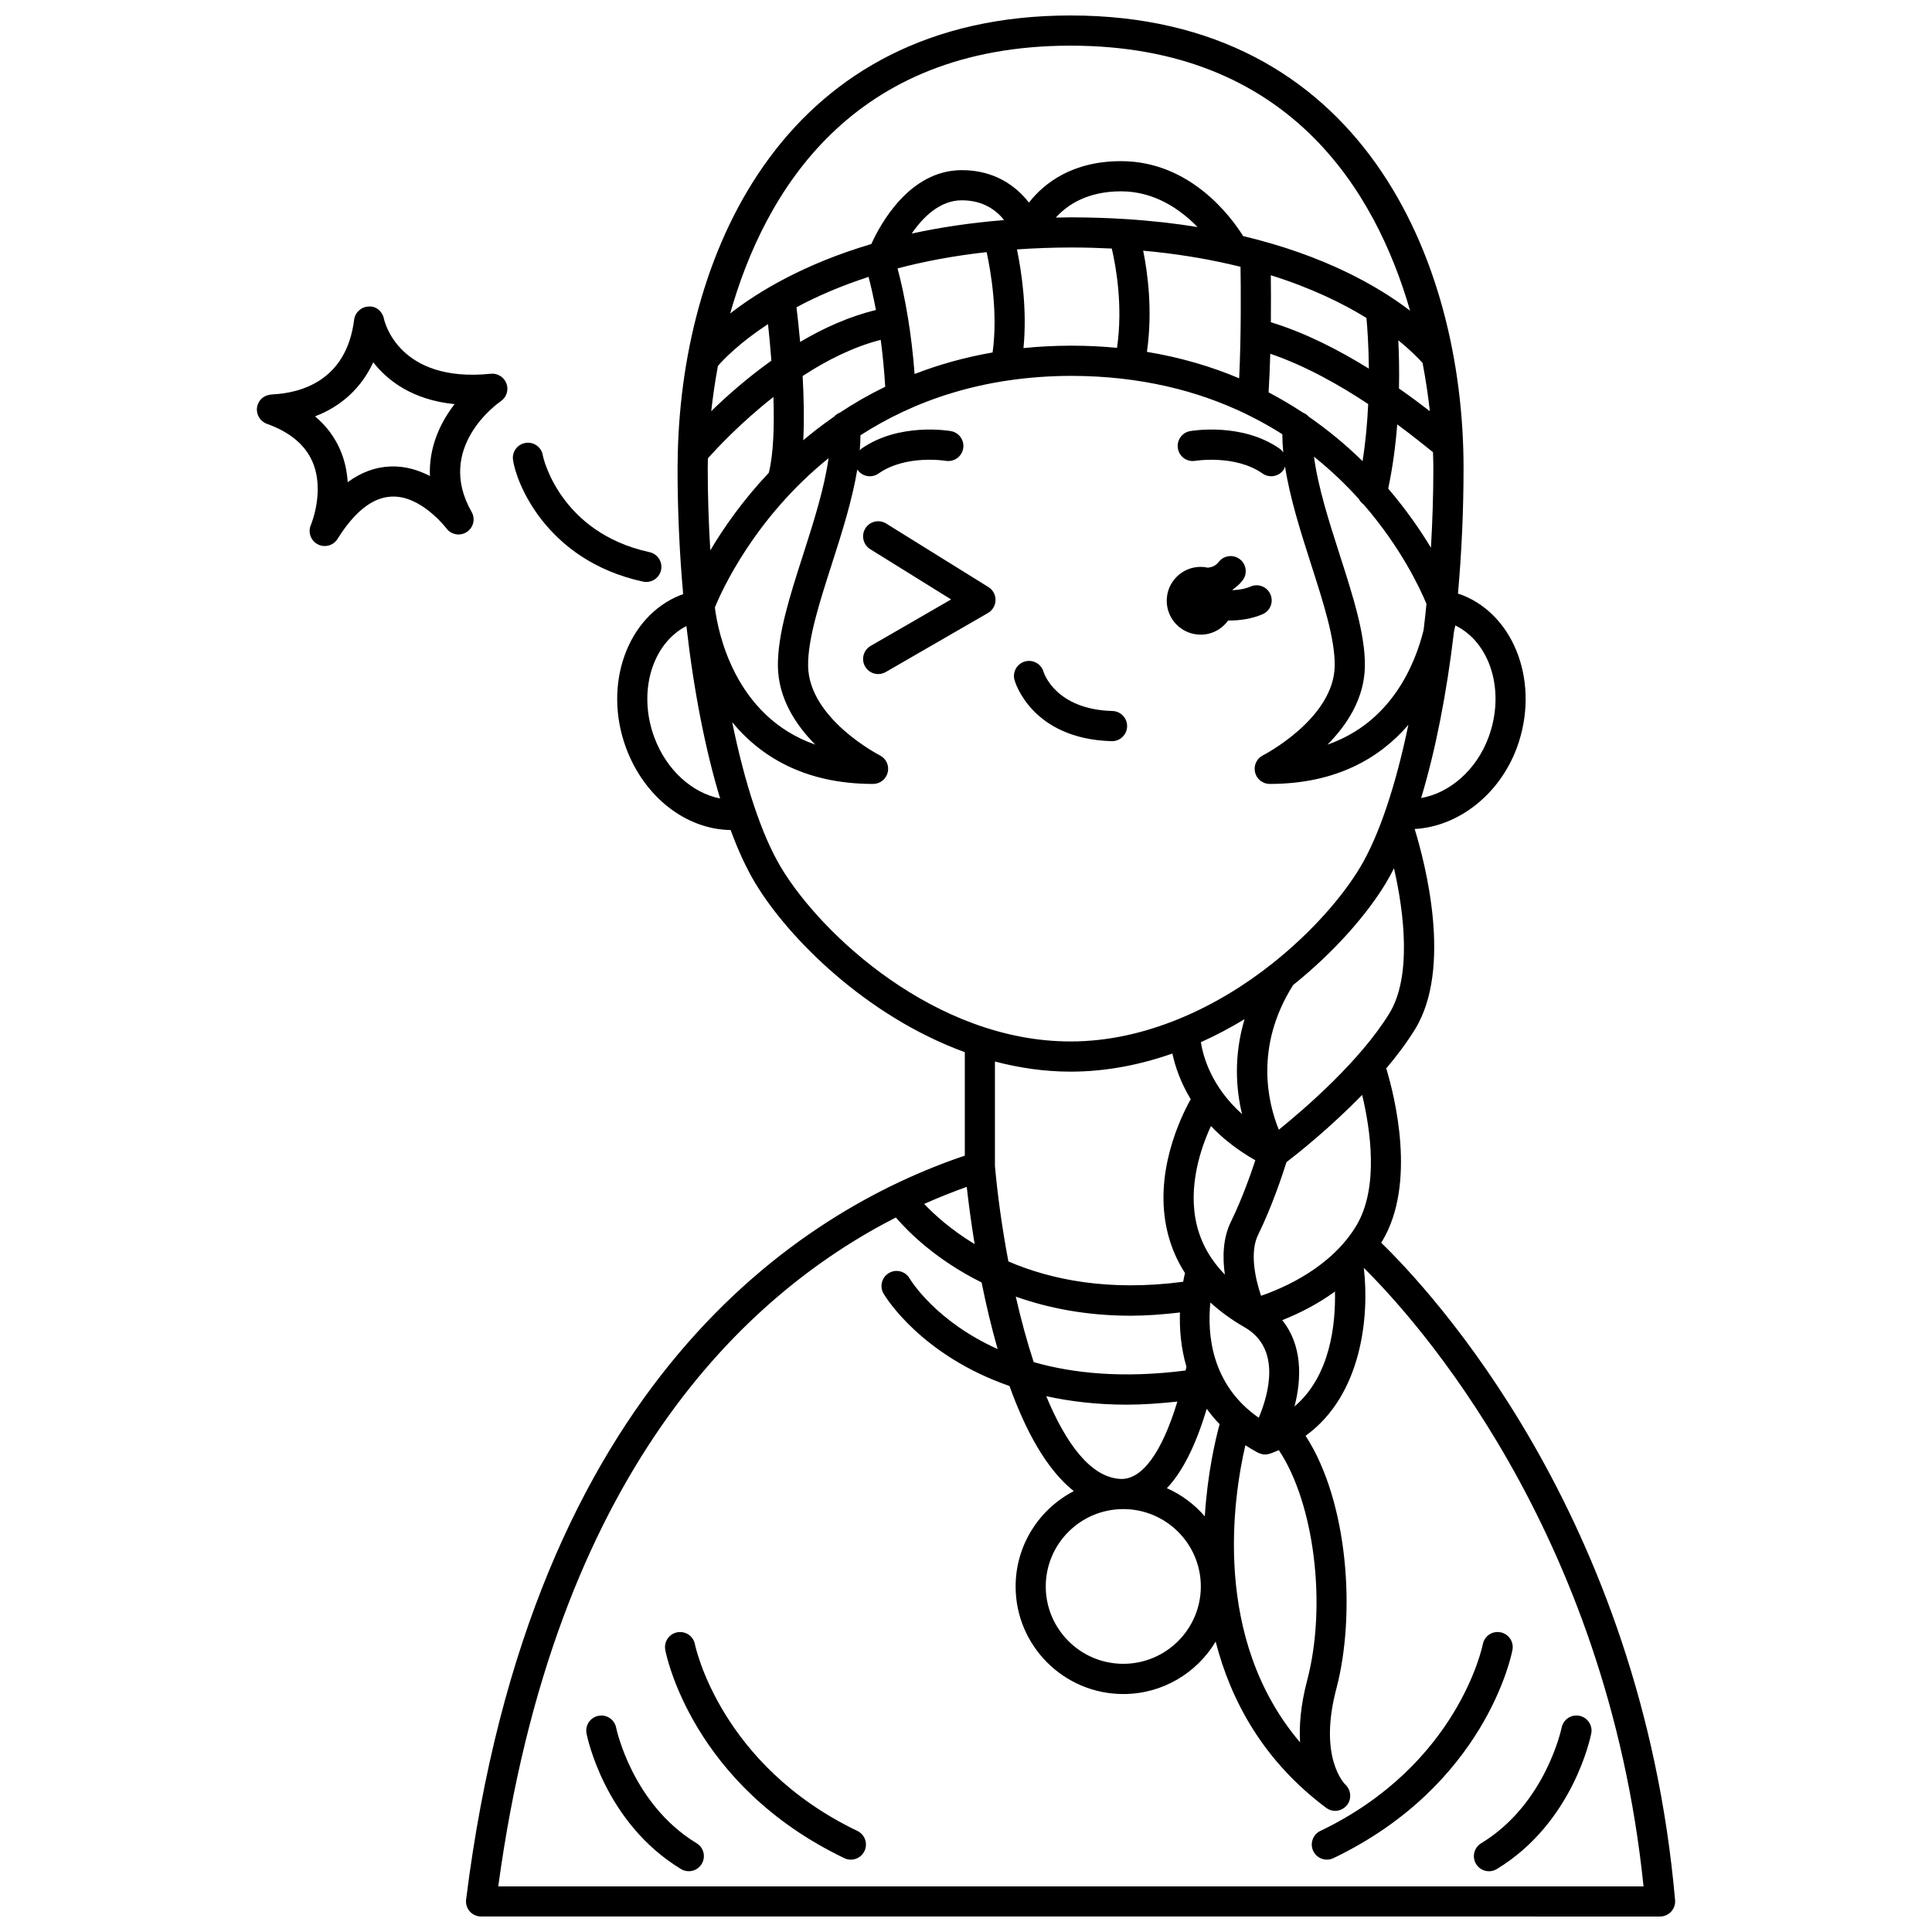 <?xml version="1.0" encoding="UTF-8"?>
<!-- Uploaded to: SVG Repo, www.svgrepo.com, Generator: SVG Repo Mixer Tools -->
<svg width="800px" height="800px" version="1.1" viewBox="144 144 512 512" xmlns="http://www.w3.org/2000/svg">
 <defs>
  <clipPath id="a">
   <path d="m267 148.09h321v503.81h-321z"/>
  </clipPath>
 </defs>
 <g clip-path="url(#a)">
  <path d="m510.02 473.33c0.094-0.148 0.195-0.281 0.289-0.43 9.164-15.289 3.254-38.527 1.059-45.762 2.816-3.336 5.438-6.816 7.613-10.344 10.016-16.25 2.668-44.176-0.082-53.102 11.527-0.629 22.496-9.086 27.094-21.566 6.141-16.684-0.332-34.809-14.414-40.402-0.383-0.152-0.801-0.273-1.199-0.402 0.961-10.793 1.477-21.996 1.477-33.27 0-55.336-27.273-119.95-104.14-119.95-74.973-0.008-102.76 61.445-104.09 115.82-0.004 0.199-0.035 0.391-0.008 0.59-0.031 1.18-0.059 2.363-0.059 3.539 0 11.328 0.516 22.582 1.488 33.422-0.242 0.09-0.508 0.156-0.742 0.246-14.094 5.602-20.566 23.73-14.422 40.406 4.832 13.117 15.926 21.676 27.734 21.844 2.019 5.449 4.211 10.203 6.555 14.094 8.684 14.445 29.32 35.23 55.512 44.773v27.422c-43.203 14.582-114.92 59.441-132.16 197.14-0.145 1.137 0.211 2.277 0.969 3.144 0.758 0.859 1.852 1.352 3 1.352l312.44 0.004c1.121 0 2.191-0.473 2.945-1.297 0.754-0.828 1.133-1.934 1.035-3.055-8.977-102.09-65.148-161.88-77.891-174.21zm-22.969 43.406c1.965-7.523 2.062-16.305-3.254-22.879 3.938-1.551 9.008-3.973 13.984-7.59 0.188 8.527-1.164 22.34-10.73 30.469zm1.48 89.008c-23.41-27.531-17.719-64.863-14.492-78.746 1.055 0.688 2.156 1.355 3.34 1.988 0.039 0.023 0.09 0.027 0.129 0.047 0.059 0.027 0.117 0.043 0.176 0.066 0.512 0.219 1.039 0.355 1.57 0.355h0.004 0.004c0.016 0 0.031-0.008 0.047-0.008 0.367-0.004 0.727-0.062 1.074-0.168 0.027-0.008 0.055-0.004 0.082-0.012 0.863-0.277 1.637-0.637 2.441-0.961 9.344 13.98 12.809 40.988 7.477 61.125-1.688 6.449-2.121 11.855-1.852 16.312zm-35.297-67.355c4.156-4.379 7.668-11.363 10.559-21.047 1.004 1.398 2.141 2.762 3.418 4.078-1.117 4.102-3.219 13.055-3.926 24.434-2.742-3.176-6.164-5.742-10.051-7.465zm9.008-118.2c4.027-1.809 7.894-3.863 11.578-6.098-2.918 9.781-2.262 18.551-0.664 25.156-8.051-7.195-10.293-15.125-10.914-19.059zm2.676 22.219c3 3.195 6.887 6.297 11.758 9.082-1.25 3.785-3.609 10.453-6.449 16.23-2.176 4.426-2.273 9.527-1.625 14.066-3.719-3.832-6.223-8.18-7.418-13.039-2.516-10.25 1.086-20.617 3.734-26.34zm-0.16 46.762c2.582 2.348 5.527 4.523 8.902 6.469 0.02 0.012 0.043 0.027 0.062 0.039 0.039 0.023 0.07 0.047 0.113 0.066 9.805 5.621 6.348 17.789 3.75 23.98-12.652-8.785-13.672-22.25-12.828-30.555zm-6.34 17.047c-0.074 0.336-0.152 0.648-0.227 0.98-16.59 2.133-29.844 0.758-40.25-2.227-1.805-5.492-3.387-11.375-4.754-17.352 8.465 2.992 18.555 5.062 30.488 5.062 4.102 0 8.488-0.336 13.023-0.859-0.137 4.289 0.227 9.297 1.719 14.395zm-15.754 10.035c4.18 0 8.684-0.324 13.352-0.816-4.141 13.645-9.457 20.859-15.199 20.492-7.82-0.477-14.363-9.406-19.551-21.922 6.328 1.379 13.395 2.246 21.398 2.246zm-0.98 27.672c11.328 0 20.547 9.199 20.547 20.504 0 11.305-9.219 20.5-20.547 20.5s-20.547-9.195-20.547-20.5c-0.004-11.305 9.219-20.504 20.547-20.504zm61.77-75.133c-6.656 11.109-19.297 16.562-25.266 18.602-1.531-4.5-3.055-11.523-0.781-16.145 3.684-7.492 6.516-16.074 7.523-19.266 2.934-2.25 11.535-9.07 20.051-17.824 2.121 8.805 4.562 24.465-1.527 34.633zm8.719-56.195c-7.777 12.621-22.379 25.219-29.273 30.793-2.82-6.93-6.582-21.934 3.797-38.352 11.137-8.938 19.715-18.93 24.547-26.969 0.738-1.23 1.465-2.559 2.176-3.953 2.746 11.961 4.699 28.836-1.246 38.48zm-13.141-121.59c-2.832-8.812-5.731-17.852-6.812-25.977 4.543 3.625 8.492 7.445 11.906 11.238 0.301 0.559 0.703 1.047 1.238 1.414 9.867 11.371 14.938 22.184 16.668 26.352-0.23 2.344-0.488 4.66-0.766 6.953-2.246 9.043-8.48 24.43-25.469 30.348 5.148-5.188 9.82-12.25 9.914-20.855 0.086-8.41-3.195-18.641-6.68-29.473zm-51.086-53.762c1.555-10.82 0.219-20.848-0.992-26.809 8.414 0.758 15.984 2.004 22.797 3.555 0.027 0.008 0.059 0.012 0.09 0.02 0.984 0.223 1.961 0.453 2.91 0.688 0.09 5.531 0.191 17.953-0.359 29.555-7.309-3.09-15.449-5.516-24.445-7.008zm-19.727-1.637c-0.023 0-0.039-0.012-0.062-0.012-0.074 0-0.152 0.004-0.227 0.004-0.074 0-0.152-0.004-0.227-0.004-0.023 0-0.039 0.012-0.062 0.012-4.297 0.016-8.438 0.234-12.41 0.641 1.02-10.234-0.539-20.41-1.723-26.152 4.586-0.316 9.375-0.504 14.43-0.508 3.703 0.004 7.254 0.109 10.695 0.277 1.109 4.727 3 15.188 1.391 26.316-3.789-0.363-7.727-0.559-11.805-0.574zm-68.156 105.73c-21.543-7.504-25.809-30.219-26.555-35.918-0.016-0.156-0.031-0.312-0.047-0.469 1.711-4.203 10.41-23.637 30.117-39.523-1.125 8.023-3.961 16.914-6.75 25.598-3.481 10.828-6.762 21.055-6.676 29.461 0.09 8.602 4.758 15.668 9.91 20.852zm-12.531-111.45c0.289 2.676 0.613 6.019 0.891 9.695-6.394 4.566-11.855 9.402-15.938 13.383 0.398-3.598 0.969-7.648 1.773-12.008 1.652-1.883 5.863-6.207 13.273-11.07zm173.47 10.316c0.883 4.644 1.504 8.965 1.926 12.77-2.312-1.789-5.07-3.848-8.184-6.027 0.102-4.906-0.008-9.266-0.184-12.762 3.293 2.66 5.387 4.828 6.441 6.019zm2.754 23.633c0.07 1.863 0.098 3.336 0.098 4.219 0 7.066-0.23 14.125-0.641 21.098-2.812-4.652-6.547-10.082-11.324-15.672 1.215-5.754 1.969-11.535 2.391-17.012 3.84 2.836 6.906 5.301 8.82 6.844 0.27 0.219 0.434 0.344 0.656 0.523zm-17.633-35.582c0.223 2.414 0.582 7.231 0.641 13.438-7.758-4.816-16.746-9.48-25.973-12.297 0.047-4.894 0.027-9.254-0.012-12.453 10.746 3.371 19.082 7.461 25.344 11.312zm-63.965-26.207h-0.008c-4.445-0.277-9.09-0.438-13.949-0.445-0.012 0-0.02-0.008-0.035-0.008-0.074 0-0.148 0.004-0.227 0.004s-0.152-0.004-0.23-0.004c-0.012 0-0.023 0.008-0.035 0.008-1.312 0.004-2.586 0.031-3.871 0.055 3.019-3.34 8.34-6.953 17.285-6.953 8.98 0 15.82 4.883 20.285 9.469-5.938-0.965-12.328-1.695-19.215-2.125zm-56.547 3.856c2.934-4.289 7.414-8.82 13.285-8.82 5.703 0 9.16 2.672 11.203 5.238-8.996 0.727-17.152 1.973-24.488 3.582zm-11.441 11.477c0.559 2.102 1.258 5.066 1.961 8.777-7.098 1.715-13.883 4.785-20.086 8.461-0.348-3.856-0.707-7.047-0.969-9.191 5.258-2.816 11.594-5.602 19.094-8.047zm-42.613 50.676c0-0.609 0.012-1.512 0.039-2.586 2.289-2.578 8.668-9.441 17.367-16.266 0.25 7.516 0.043 15.031-1.219 20.082-6.906 7.316-11.977 14.617-15.508 20.562-0.434-7.191-0.68-14.488-0.68-21.793zm35.027-14.707c-0.609 0.238-1.145 0.598-1.559 1.082-2.898 2.004-5.617 4.086-8.152 6.227 0.281-5.441 0.148-11.406-0.168-17.008 6.324-4.137 13.375-7.711 20.695-9.582 0.496 3.703 0.914 7.867 1.191 12.422-4.301 2.09-8.305 4.398-12.008 6.859zm19.793-10.234c-0.414-5.477-1.023-10.332-1.695-14.512v-0.004-0.004c-0.953-5.914-2.016-10.473-2.824-13.465 6.984-1.836 14.836-3.344 23.613-4.312 1.148 5.316 3.008 16.289 1.578 26.59-7.488 1.301-14.371 3.258-20.672 5.707zm94.258-5.363c9.324 3.172 18.414 8.324 25.949 13.328-0.219 4.793-0.672 9.938-1.488 15.133-4.152-4.07-8.895-8.074-14.262-11.785-0.414-0.484-0.949-0.84-1.555-1.078-2.852-1.891-5.891-3.688-9.09-5.371 0.207-3.359 0.348-6.82 0.445-10.227zm57.852 101.62c-3.195 8.68-10.289 14.793-17.875 16.117 3.789-12.535 6.781-27.684 8.715-44.164 0.129-0.551 0.246-1.078 0.348-1.574 9.305 4.535 13.297 17.457 8.812 29.621zm-110.78-183.27c57.656 0 80.746 38.25 89.988 70.246-8.52-6.512-22.684-14.652-44.242-19.781-3.223-5.141-14.043-19.859-32.363-19.859-13.043 0-20.461 5.934-24.414 10.984-3.422-4.434-9.16-8.602-17.77-8.602-13.863 0-21.594 14.27-23.992 19.578-17.75 5.262-29.824 12.512-37.41 18.406 9.098-32.141 32.109-70.973 90.203-70.973zm-110.32 183.27c-4.434-12.031-0.566-24.789 8.52-29.465 1.934 17.082 5.016 32.781 8.93 45.699-7.379-1.438-14.258-7.559-17.449-16.234zm33.633 34.582c-5.18-8.609-9.637-22.238-12.984-38.562 7.394 8.941 19.027 16.359 37.336 16.359 1.852 0 3.457-1.266 3.891-3.074 0.43-1.801-0.434-3.66-2.082-4.496-0.191-0.094-18.887-9.703-19.027-23.777-0.07-7.109 3.019-16.742 6.293-26.934 2.688-8.375 5.406-16.934 6.754-25.082 0.027 0.039 0.027 0.09 0.055 0.129 0.777 1.109 2.016 1.699 3.269 1.699 0.793 0 1.594-0.234 2.297-0.73 7.246-5.086 17.703-3.379 17.809-3.363 2.172 0.359 4.242-1.078 4.617-3.246 0.387-2.176-1.07-4.25-3.242-4.629-0.562-0.102-13.797-2.336-23.785 4.703-0.16 0.113-0.246 0.277-0.383 0.406 0.121-1.355 0.184-2.691 0.195-4.012 13.957-8.984 32.266-15.695 55.902-15.738 18.48 0.031 33.66 4.043 46.051 9.992 0.184 0.113 0.367 0.199 0.566 0.281 3.285 1.605 6.379 3.348 9.277 5.191 0.008 1.582 0.09 3.188 0.246 4.816-0.25-0.344-0.523-0.68-0.891-0.941-9.988-7.039-23.227-4.801-23.785-4.703-2.172 0.383-3.625 2.453-3.242 4.629 0.379 2.172 2.426 3.637 4.629 3.242 0.098-0.004 10.609-1.688 17.797 3.367 0.699 0.496 1.5 0.73 2.297 0.73 1.254 0 2.496-0.586 3.269-1.699 0.195-0.281 0.281-0.59 0.395-0.895 1.301 8.375 4.102 17.203 6.875 25.84 3.273 10.199 6.371 19.832 6.293 26.941-0.145 14.016-18.844 23.691-19.031 23.785-1.648 0.836-2.512 2.699-2.078 4.496 0.43 1.801 2.035 3.07 3.887 3.07 17.828 0 29.324-7.039 36.742-15.66-3.332 16.02-7.742 29.383-12.848 37.871-4.535 7.547-12.609 16.953-23.105 25.301-0.023 0.016-0.043 0.039-0.066 0.055-7.191 5.719-15.539 10.891-24.676 14.652-0.059 0.023-0.117 0.043-0.176 0.07-8.918 3.648-18.559 5.957-28.664 5.957-35.699 0.004-65.977-28.238-76.676-46.043zm76.688 54.043c9.426 0 18.484-1.816 26.984-4.801 0.688 3.223 2.09 7.519 4.859 12.113-2.75 4.922-9.926 19.793-6.137 35.297 0.941 3.859 2.488 7.449 4.617 10.77-0.148 0.637-0.312 1.402-0.477 2.305-19.746 2.609-35.027-0.527-46.32-5.383-1.688-8.902-2.883-17.664-3.566-25.328v-27.652c6.441 1.68 13.137 2.68 20.039 2.68zm-25.418 45.711c-6.285-3.828-10.715-7.836-13.371-10.66 3.91-1.738 7.691-3.242 11.281-4.512 0.414 3.738 1.086 9.035 2.09 15.172zm-126.25 170.21c14.914-109.59 65.395-156.87 105.37-177.27 3.379 3.918 10.766 11.293 22.727 17.219 1.141 5.688 2.539 11.695 4.246 17.641-16.25-7.289-22.883-17.961-23.344-18.734-1.121-1.891-3.566-2.531-5.461-1.41-1.906 1.117-2.543 3.566-1.422 5.469 0.578 0.988 9.992 16.355 33.371 24.477 4.184 11.656 9.734 22.062 17.039 27.852-9.148 4.754-15.418 14.289-15.418 25.281 0 15.715 12.805 28.496 28.547 28.496 10.391 0 19.477-5.59 24.465-13.898 4.016 15.621 12.57 31.559 29.305 44.07 0.707 0.531 1.535 0.785 2.356 0.785 1.137 0 2.262-0.492 3.062-1.426 1.367-1.613 1.211-4.039-0.312-5.496-0.301-0.285-7.254-7.219-2.422-25.469 5.141-19.441 3.262-49.395-8.156-67.008 14.941-10.762 16.945-31.766 15.426-44.496 13.355 13.191 64.422 69.289 74.133 163.92z"/>
 </g>
 <path d="m371.22 629.22c-36.359-17.43-42.969-49.012-43.059-49.469-0.414-2.164-2.477-3.574-4.676-3.176-2.172 0.41-3.59 2.504-3.184 4.676 0.277 1.457 7.234 35.895 47.453 55.18 0.559 0.27 1.148 0.395 1.727 0.395 1.492 0 2.918-0.836 3.606-2.266 0.961-1.996 0.121-4.387-1.867-5.34z"/>
 <path d="m328.61 632.48c-17.031-10.34-21.242-30.234-21.324-30.617-0.426-2.172-2.543-3.582-4.691-3.156-2.168 0.418-3.582 2.523-3.16 4.691 0.188 0.961 4.828 23.66 25.027 35.914 0.648 0.395 1.363 0.582 2.07 0.582 1.352 0 2.672-0.684 3.418-1.922 1.152-1.891 0.551-4.352-1.34-5.492z"/>
 <path d="m492.03 634.56c0.688 1.43 2.113 2.266 3.606 2.266 0.578 0 1.168-0.125 1.727-0.395 40.227-19.285 47.18-53.723 47.453-55.18 0.41-2.172-1.012-4.262-3.184-4.676-2.207-0.414-4.262 1.016-4.676 3.184-0.059 0.316-6.438 31.902-43.059 49.461-1.988 0.957-2.828 3.348-1.867 5.34z"/>
 <path d="m535.18 637.98c0.75 1.242 2.07 1.922 3.418 1.922 0.707 0 1.418-0.188 2.07-0.582 20.203-12.254 24.844-34.977 25.031-35.934 0.418-2.164-0.988-4.254-3.152-4.688-2.164-0.426-4.258 0.984-4.699 3.148-0.039 0.199-4.215 20.254-21.328 30.641-1.887 1.145-2.492 3.606-1.34 5.492z"/>
 <path d="m314.43 298.14c0.285 0.062 0.57 0.09 0.852 0.09 1.84 0 3.5-1.277 3.906-3.152 0.469-2.156-0.902-4.285-3.062-4.754-23.836-5.18-28.219-25.281-28.242-25.48-0.277-2.188-2.246-3.758-4.449-3.488-2.188 0.266-3.75 2.234-3.492 4.418 0.637 5.394 8.344 26.688 34.488 32.367z"/>
 <path d="m268.98 279.66c-9.75-17.062 7.016-28.84 7.727-29.324 1.52-1.031 2.144-2.957 1.516-4.684-0.633-1.723-2.398-2.805-4.172-2.602-24.441 2.492-28.164-13.914-28.309-14.582-0.379-1.926-2.121-3.441-4.066-3.223-1.961 0.066-3.582 1.547-3.828 3.496-2.062 16.379-14.406 19.418-21.574 19.777-3.5 0.172-4.078 2.898-4.16 3.438-0.277 1.887 0.824 3.715 2.613 4.359 6.055 2.168 10.105 5.535 12.059 10.004 3.387 7.762-0.363 16.715-0.398 16.789-0.836 1.918-0.051 4.16 1.805 5.133 0.59 0.312 1.23 0.461 1.859 0.461 1.34 0 2.641-0.672 3.398-1.883 4.512-7.223 9.301-10.992 14.238-11.207 7.832-0.461 14.559 8.34 14.617 8.414 1.254 1.691 3.609 2.121 5.398 0.961 1.766-1.156 2.328-3.492 1.277-5.328zm-11.047-9.512c-3.055-1.582-6.617-2.695-10.543-2.523-3.957 0.16-7.719 1.555-11.246 4.164-0.168-2.766-0.746-5.703-1.996-8.594-1.484-3.43-3.715-6.394-6.668-8.855 6.988-2.644 12.305-7.574 15.434-14.32 3.848 4.898 10.445 9.973 21.555 11.078-3.82 4.918-6.859 11.473-6.535 19.051z"/>
 <path d="m405.94 299.58-27.102-16.84c-1.879-1.164-4.344-0.59-5.508 1.289-1.164 1.875-0.586 4.34 1.289 5.508l21.434 13.32-21.324 12.316c-1.914 1.105-2.57 3.551-1.465 5.461 0.742 1.285 2.082 2 3.465 2 0.68 0 1.367-0.172 1.996-0.535l27.102-15.652c1.219-0.703 1.977-1.996 2-3.402 0.027-1.41-0.691-2.727-1.887-3.465z"/>
 <path d="m438.7 340.42c2.156 0 3.93-1.719 3.996-3.891 0.059-2.207-1.68-4.047-3.891-4.106-14.945-0.414-18.109-9.898-18.262-10.395-0.613-2.102-2.809-3.324-4.918-2.731-2.125 0.598-3.367 2.805-2.766 4.93 0.18 0.637 4.617 15.598 25.734 16.191h0.105z"/>
 <path d="m462.19 312.19c3.012 0 5.656-1.492 7.293-3.754 0.09 0 0.168 0.012 0.25 0.012 2.945 0 6.07-0.473 8.855-1.668 2.031-0.867 2.973-3.219 2.098-5.25-0.871-2.031-3.219-2.981-5.25-2.098-1.473 0.633-3.137 0.895-4.75 0.969-0.016-0.043-0.027-0.094-0.043-0.137 0.98-0.684 1.891-1.465 2.66-2.461 1.344-1.75 1.02-4.262-0.73-5.609-1.758-1.348-4.262-1.02-5.609 0.73-0.758 0.992-1.762 1.379-2.832 1.523-0.629-0.141-1.277-0.223-1.941-0.223-4.969 0-8.996 4.023-8.996 8.98 0 4.965 4.027 8.984 8.996 8.984z"/>
</svg>